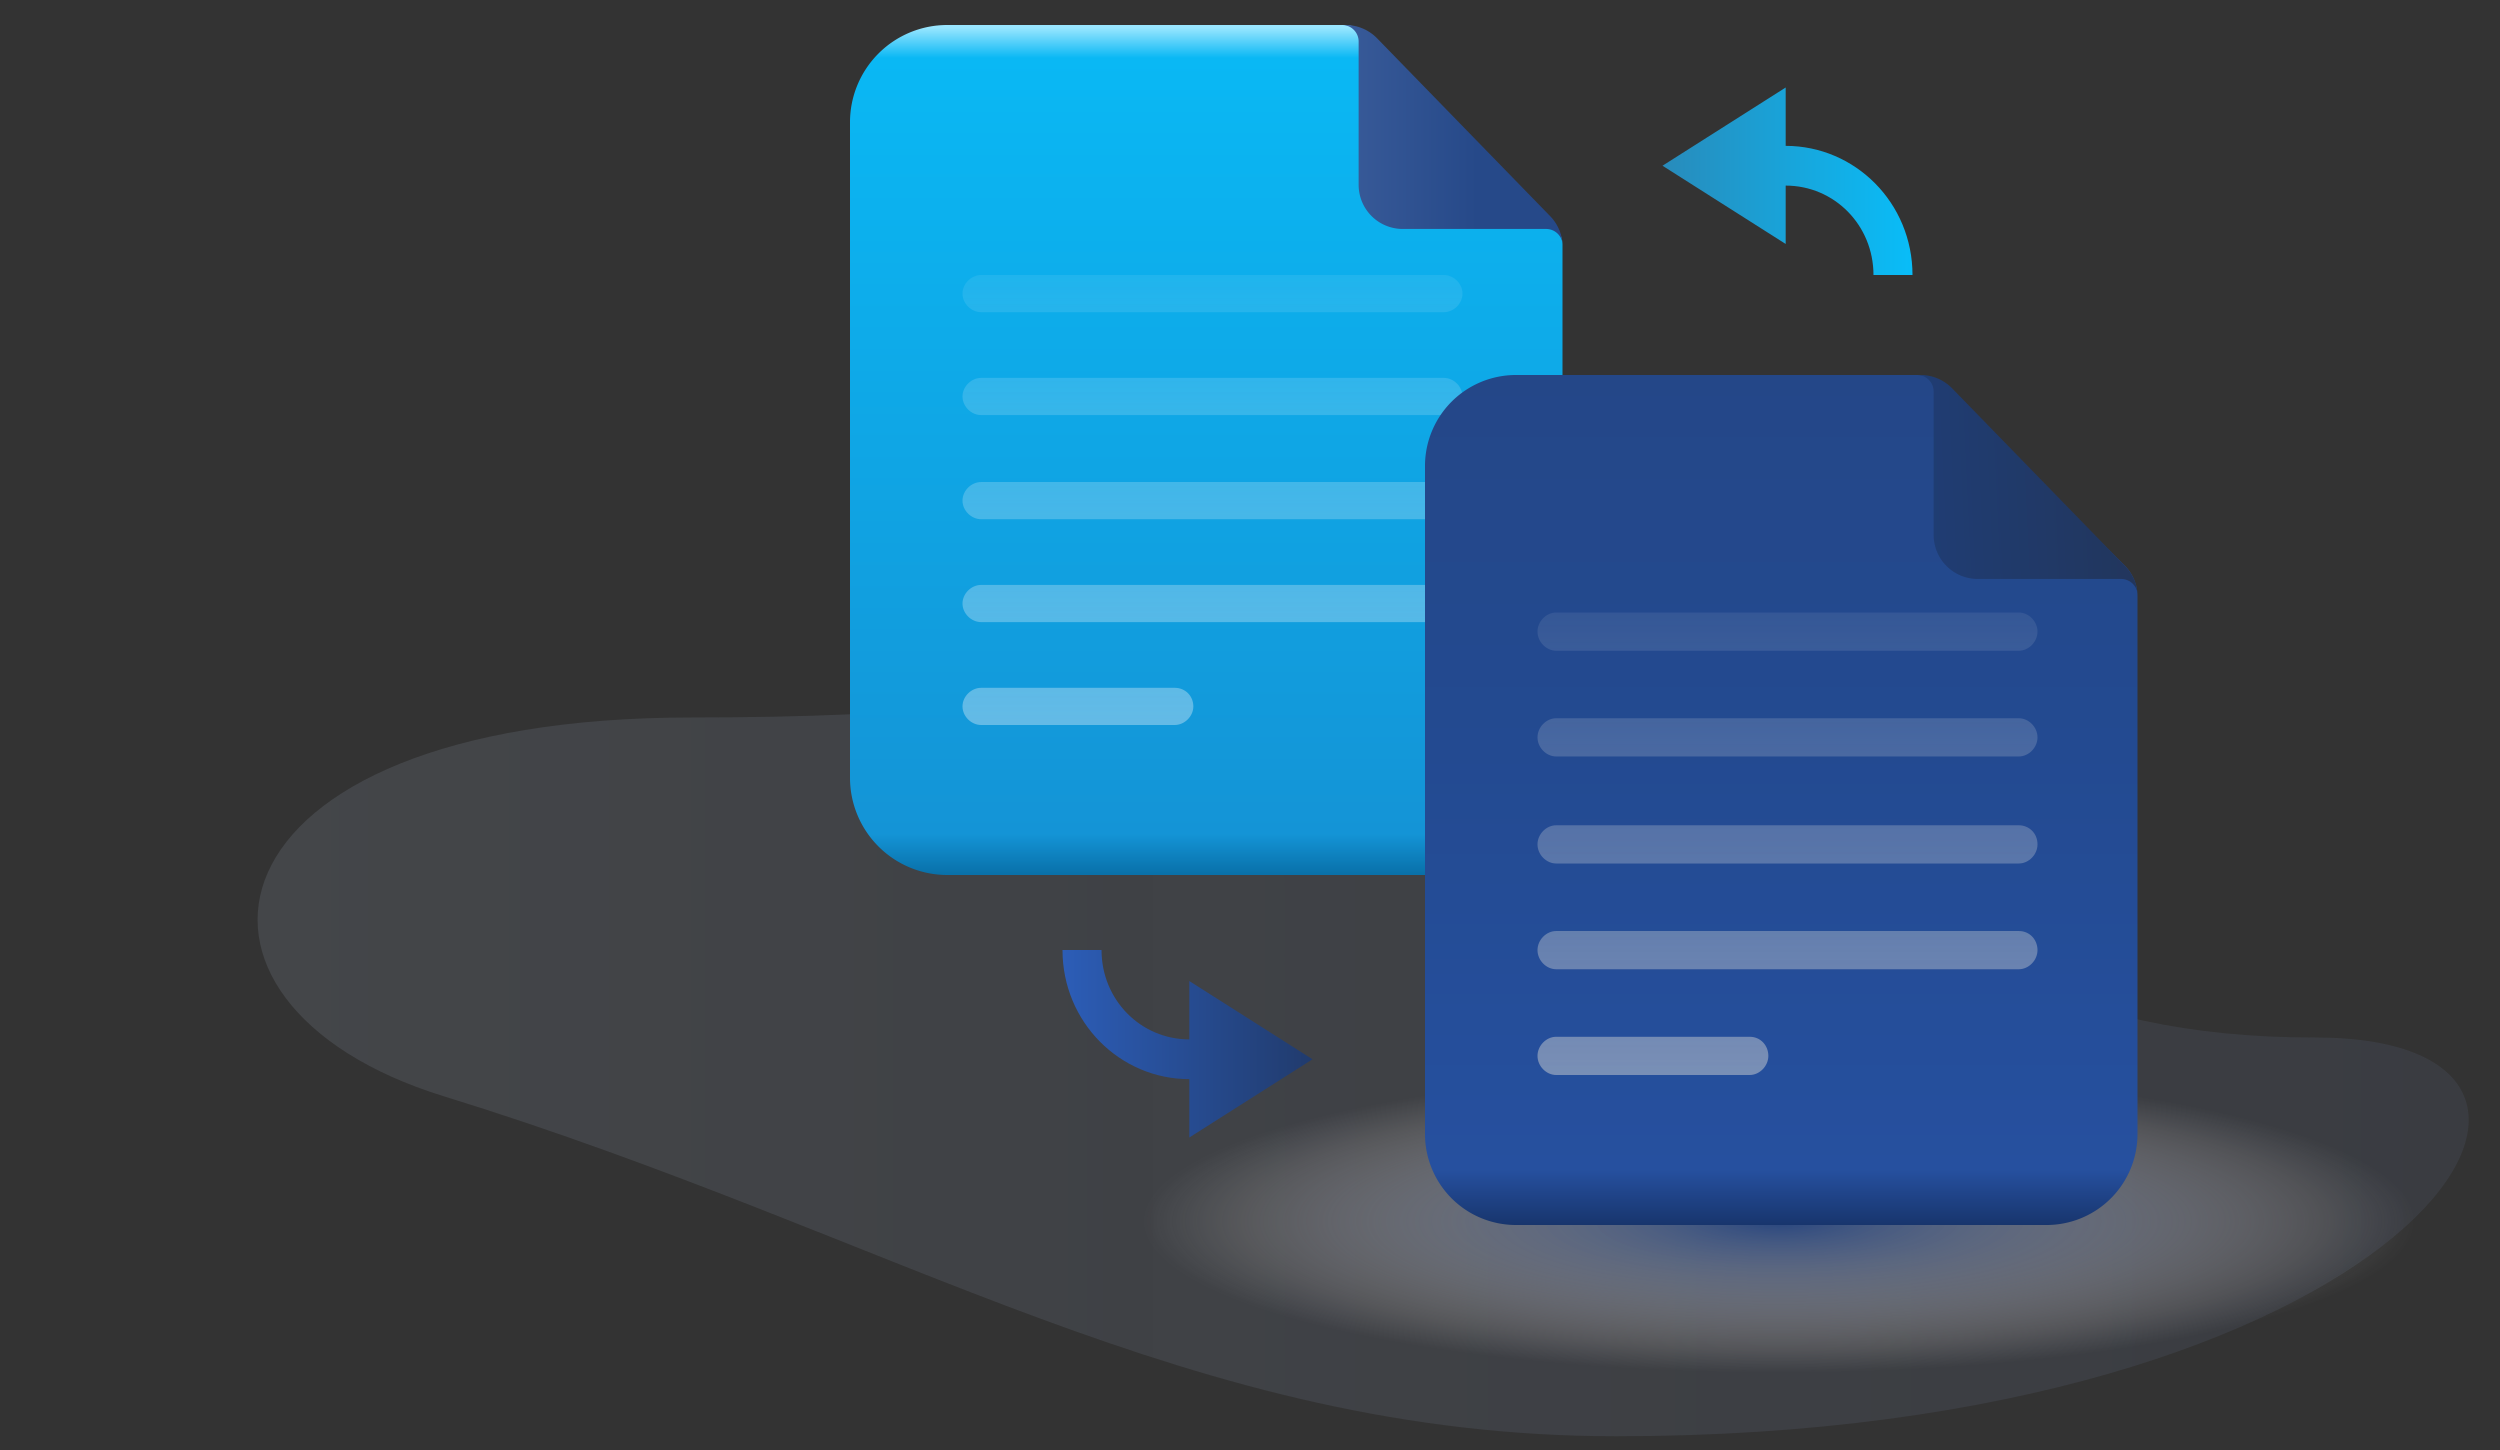 <svg width="200" height="116" fill="none" xmlns="http://www.w3.org/2000/svg"><rect width="100%" height="100%" fill="#333333" stroke="none"/><g clip-path="url(#clip0_811_1918)"><path opacity=".3" d="M123.5 51.6c-36.2 0-29.5 5.8-68.2 5.8-39.9 0-43.8 22.9-19.8 30.3 36.3 11.2 59.8 27.2 93.8 27.2 63.1 0 84.1-31.9 55.9-31.9-40.8.1-43.4-31.4-61.7-31.4z" fill="url(#paint0_linear_811_1918)"/><path opacity=".8" d="M142.3 110.6c30.486 0 55.2-5.776 55.2-12.9 0-7.124-24.714-12.9-55.2-12.9-30.486 0-55.2 5.776-55.2 12.9 0 7.124 24.714 12.9 55.2 12.9z" fill="url(#paint1_radial_811_1918)"/><path d="M107.49 2H75.784A7.783 7.783 0 0068 9.782v52.436A7.783 7.783 0 0075.784 70h41.432A7.783 7.783 0 00125 62.218V19.594a2.09 2.09 0 00-.596-1.46l-14.981-15.32A2.703 2.703 0 00107.49 2z" fill="url(#paint2_linear_811_1918)"/><path opacity=".4" d="M115.504 30.231H78.496c-.798 0-1.496.695-1.496 1.488s.698 1.488 1.496 1.488h37.008c.798 0 1.496-.695 1.496-1.488s-.698-1.488-1.496-1.488zm0-8.231H78.496c-.798 0-1.496.694-1.496 1.488 0 .793.698 1.487 1.496 1.487h37.008c.798 0 1.496-.694 1.496-1.487 0-.794-.698-1.488-1.496-1.488zm0 16.562H78.496c-.798 0-1.496.694-1.496 1.488 0 .793.698 1.487 1.496 1.487h37.008c.798 0 1.496-.694 1.496-1.487 0-.893-.698-1.488-1.496-1.488zm0 8.231H78.496c-.798 0-1.496.695-1.496 1.488s.698 1.488 1.496 1.488h37.008c.798 0 1.496-.695 1.496-1.488s-.599-1.488-1.496-1.488zm-21.533 8.232H78.496c-.798 0-1.496.694-1.496 1.487 0 .794.698 1.488 1.496 1.488h15.475c.798 0 1.496-.694 1.496-1.488 0-.793-.598-1.487-1.496-1.487z" fill="url(#paint3_linear_811_1918)"/><path fill-rule="evenodd" clip-rule="evenodd" d="M108.691 3.323v11.466a3.528 3.528 0 003.529 3.528h11.468c.671 0 1.225.5 1.312 1.146a3.532 3.532 0 00-.988-2.173L110.171 3.068A3.527 3.527 0 00107.642 2h-.274c.731 0 1.323.592 1.323 1.323z" fill="url(#paint4_linear_811_1918)"/><path d="M105 84.742L95.146 91v-4.669C89.586 86.331 85 81.761 85 76h3.122c0 3.974 3.122 7.152 7.024 7.152v-4.669L105 84.742z" fill="url(#paint5_linear_811_1918)"/><path d="M133 13.258L142.854 7v4.669C148.415 11.669 153 16.239 153 22h-3.122c0-3.974-3.122-7.152-7.024-7.152v4.669L133 13.258z" fill="url(#paint6_linear_811_1918)"/><path d="M153.341 30h-32.064A7.276 7.276 0 00114 37.275v53.45A7.276 7.276 0 00121.277 98h42.446A7.276 7.276 0 00171 90.725V47.708c0-.922-.368-1.806-1.022-2.456l-14.437-14.345a3.123 3.123 0 00-2.2-.907z" fill="url(#paint7_linear_811_1918)"/><path fill-rule="evenodd" clip-rule="evenodd" d="M154.691 31.323v11.466a3.528 3.528 0 003.529 3.528h11.468c.671 0 1.225.5 1.312 1.147a3.532 3.532 0 00-.988-2.174l-13.841-14.222A3.528 3.528 0 00153.642 30h-.275c.732 0 1.324.592 1.324 1.323z" fill="url(#paint8_linear_811_1918)"/><path opacity=".4" d="M161.504 57.46h-37.008c-.798 0-1.496.714-1.496 1.529s.698 1.529 1.496 1.529h37.008c.798 0 1.496-.714 1.496-1.529s-.698-1.529-1.496-1.529zm0-8.46h-37.008c-.798 0-1.496.714-1.496 1.529s.698 1.529 1.496 1.529h37.008c.798 0 1.496-.714 1.496-1.53 0-.814-.698-1.528-1.496-1.528zm0 17.022h-37.008c-.798 0-1.496.713-1.496 1.529 0 .815.698 1.529 1.496 1.529h37.008c.798 0 1.496-.714 1.496-1.529 0-.917-.698-1.529-1.496-1.529zm0 8.46h-37.008c-.798 0-1.496.714-1.496 1.529s.698 1.529 1.496 1.529h37.008c.798 0 1.496-.714 1.496-1.529s-.599-1.529-1.496-1.529zm-21.533 8.46h-15.475c-.798 0-1.496.714-1.496 1.53 0 .815.698 1.528 1.496 1.528h15.475c.798 0 1.497-.713 1.497-1.529 0-.815-.599-1.529-1.497-1.529z" fill="url(#paint9_linear_811_1918)"/></g><defs><linearGradient id="paint0_linear_811_1918" x1="20.607" y1="83.25" x2="197.495" y2="83.25" gradientUnits="userSpaceOnUse"><stop stop-color="#BFD0E9" stop-opacity=".4"/><stop offset="1" stop-color="#859CD6" stop-opacity=".3"/></linearGradient><linearGradient id="paint2_linear_811_1918" x1="96.803" y1="2.202" x2="96.803" y2="69.899" gradientUnits="userSpaceOnUse"><stop stop-color="#99E6FF"/><stop offset=".036" stop-color="#0AB8F4"/><stop offset=".953" stop-color="#1494D6"/><stop offset="1" stop-color="#0971AA"/></linearGradient><linearGradient id="paint3_linear_811_1918" x1="97" y1="58.071" x2="97" y2="22.071" gradientUnits="userSpaceOnUse"><stop stop-color="#DDEDF8"/><stop offset="1" stop-color="#F5FBFE" stop-opacity=".2"/></linearGradient><linearGradient id="paint4_linear_811_1918" x1="107.368" y1="10.732" x2="125" y2="10.732" gradientUnits="userSpaceOnUse"><stop stop-color="#395B99"/><stop offset=".615" stop-color="#264989"/><stop offset="1" stop-color="#264989"/></linearGradient><linearGradient id="paint5_linear_811_1918" x1="85.02" y1="83.5" x2="104.996" y2="83.5" gradientUnits="userSpaceOnUse"><stop stop-color="#2C5DB7"/><stop offset="1" stop-color="#213B6D"/></linearGradient><linearGradient id="paint6_linear_811_1918" x1="152.98" y1="14.5" x2="133.004" y2="14.5" gradientUnits="userSpaceOnUse"><stop stop-color="#09BDF8"/><stop offset="1" stop-color="#288BBB"/></linearGradient><linearGradient id="paint7_linear_811_1918" x1="142.5" y1="30" x2="142.5" y2="98" gradientUnits="userSpaceOnUse"><stop stop-color="#244788"/><stop offset=".44" stop-color="#234A91"/><stop offset=".935" stop-color="#26509F"/><stop offset="1" stop-color="#18356D"/></linearGradient><linearGradient id="paint8_linear_811_1918" x1="151.5" y1="38.5" x2="172.5" y2="37.5" gradientUnits="userSpaceOnUse"><stop stop-color="#1F3E77"/><stop offset="1" stop-color="#22355A"/></linearGradient><linearGradient id="paint9_linear_811_1918" x1="143" y1="86.073" x2="143" y2="49.073" gradientUnits="userSpaceOnUse"><stop stop-color="#F8F0DD"/><stop offset="1" stop-color="#FEFCF5" stop-opacity=".2"/></linearGradient><radialGradient id="paint1_radial_811_1918" cx="0" cy="0" r="1" gradientUnits="userSpaceOnUse" gradientTransform="matrix(51.147 0 0 12.111 142.3 97.7)"><stop stop-color="#24488D"/><stop offset=".848" stop-color="#F7F0ED" stop-opacity=".152"/><stop offset="1" stop-color="#F7F9FB" stop-opacity="0"/></radialGradient><clipPath id="clip0_811_1918"><path fill="#fff" d="M0 0h200v116H0z"/></clipPath></defs></svg>